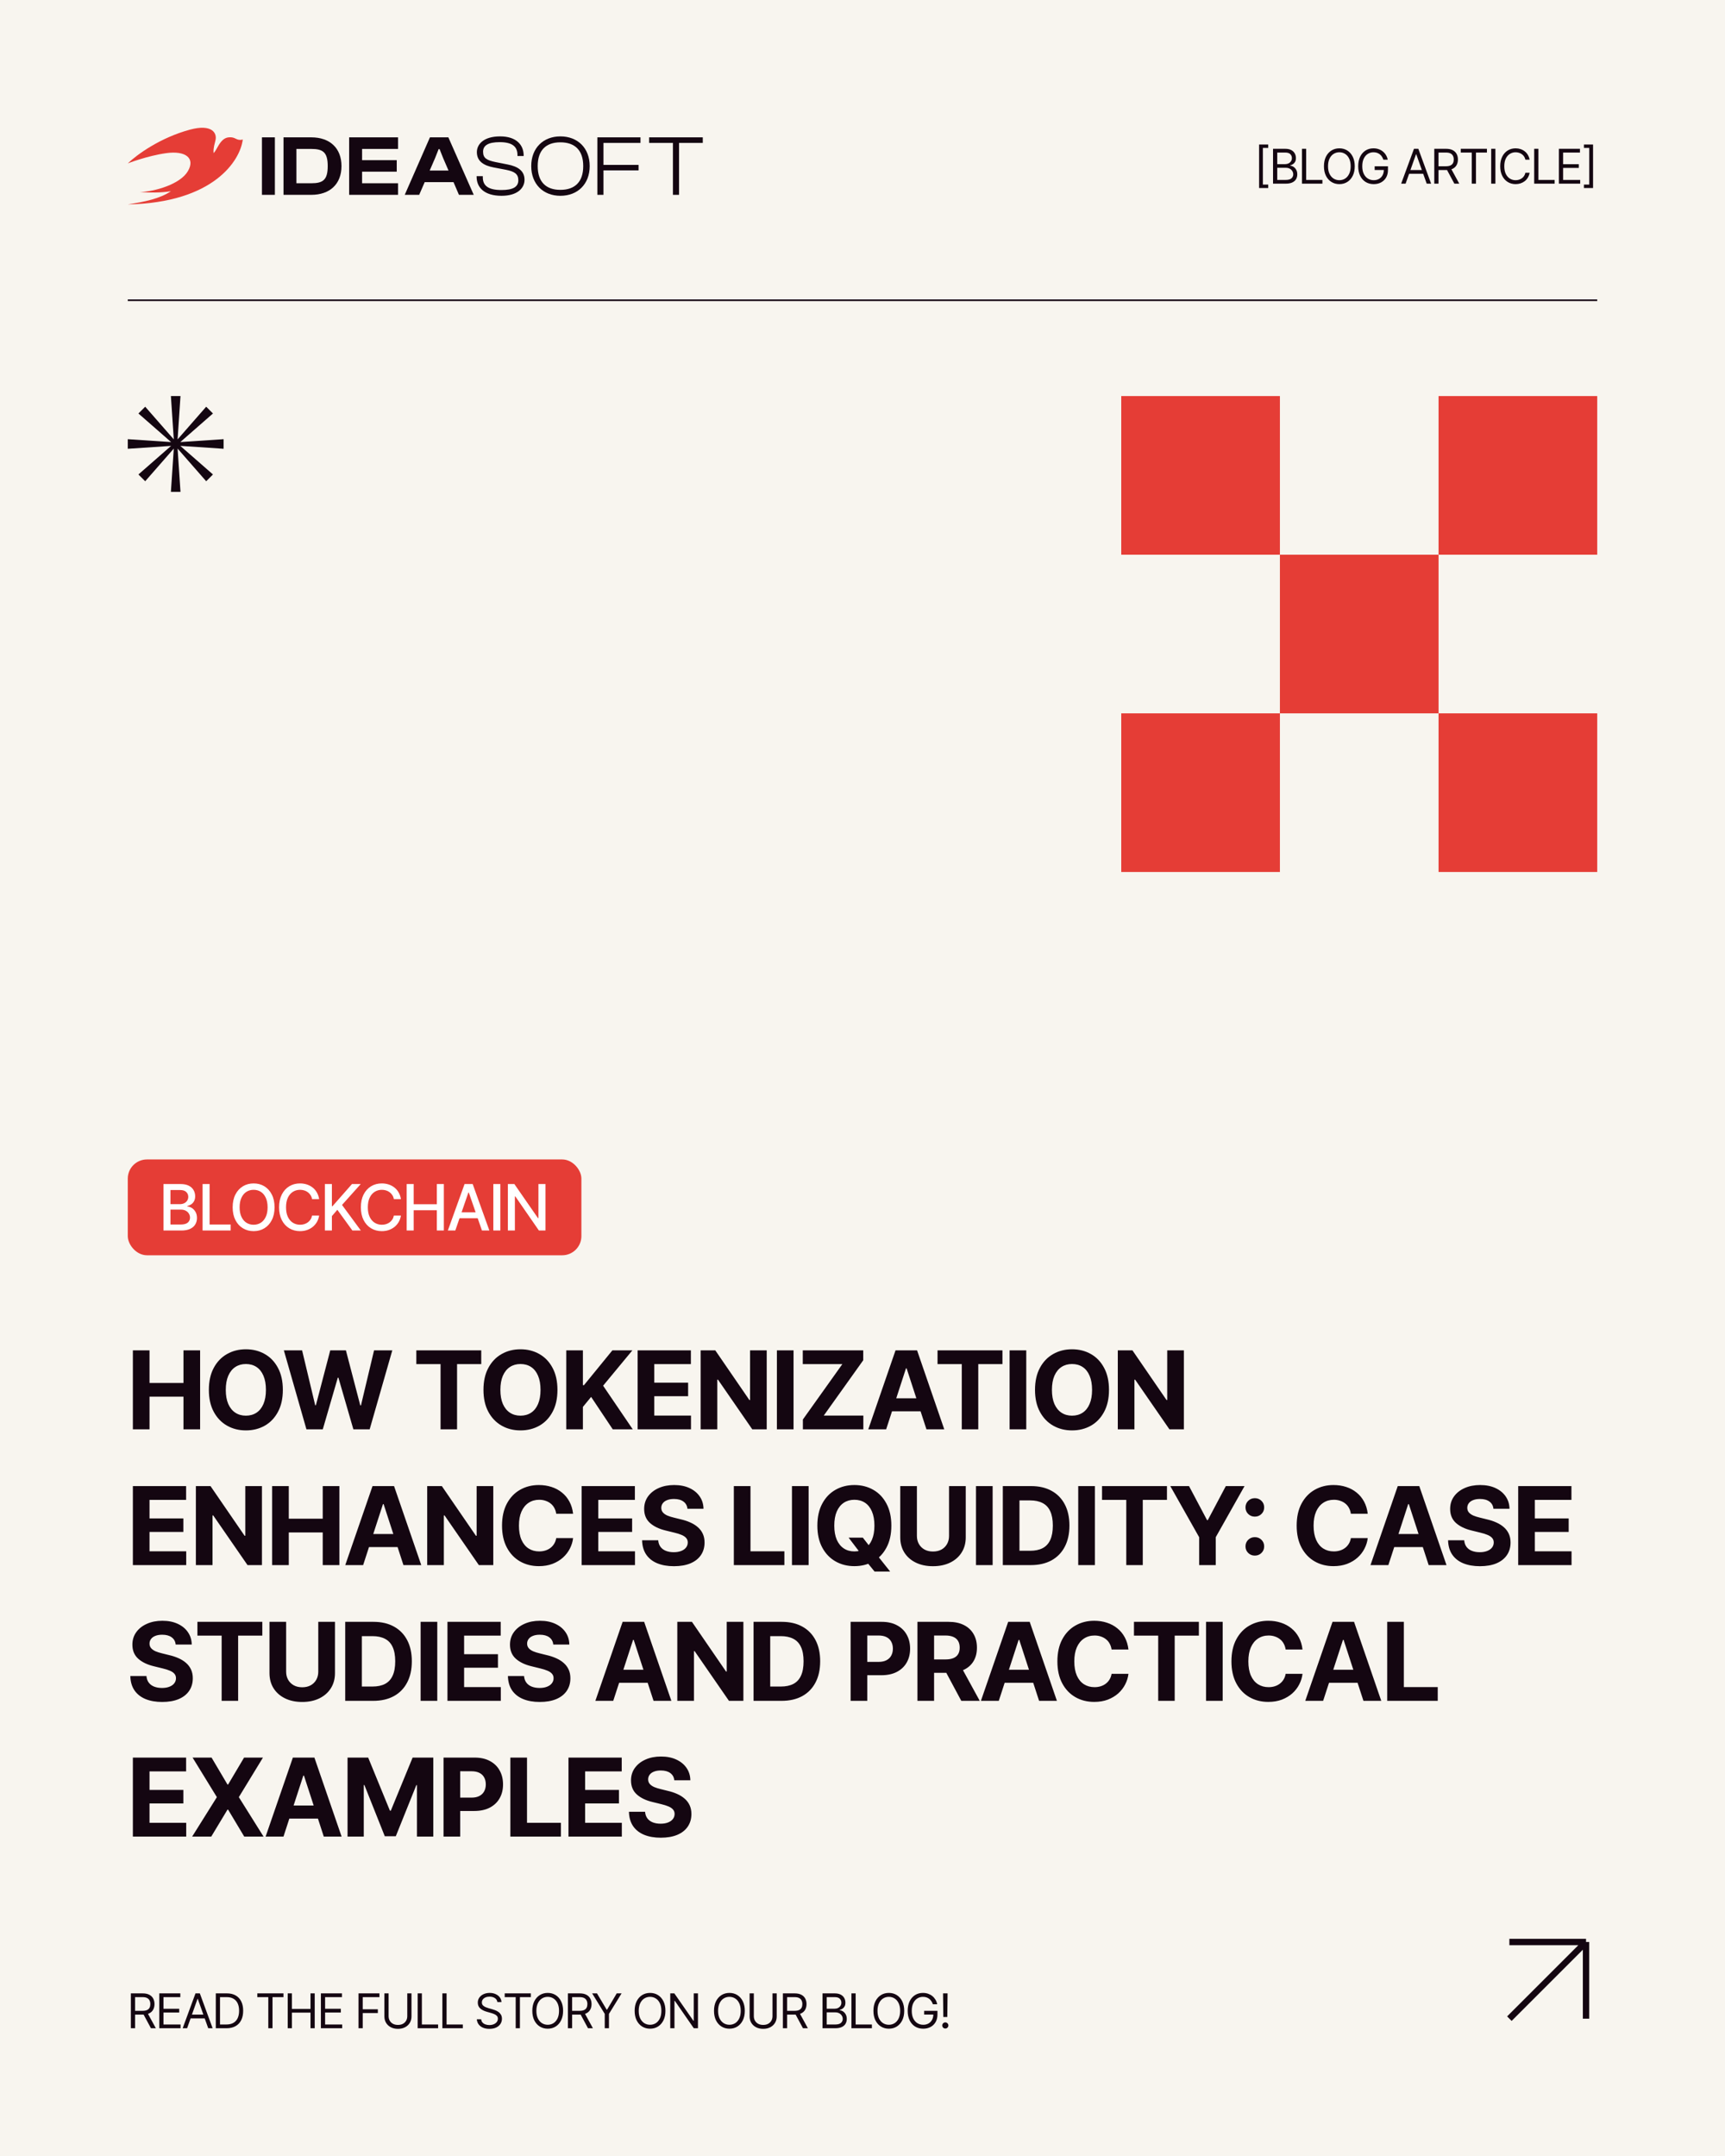 <svg width="1080" height="1350" viewBox="0 0 1080 1350" fill="none" xmlns="http://www.w3.org/2000/svg">
<rect width="1080" height="1350" fill="#F8F5EF"/>
<path d="M1000 188V187.5H80V188V188.5H1000V188Z" fill="#140611"/>
<path d="M136.861 90.989C135.644 92.962 135.2 94.175 133.79 95.883C133.573 94.722 133.529 92.905 134.847 88.091C136.166 83.277 132.655 77.501 119.042 81.151C100.332 86.168 85.689 96.848 80 102.312C80 102.312 92.299 97.516 104.15 95.883C116 94.25 122.45 98.9 117.65 107.15C112.85 115.4 96.95 119.9 87.649 120.282C94.1 120.65 100.1 120.8 107 119.75C100.04 124.4 90.8 126.32 80 128C133.79 126.95 150.425 100.475 152 87.35C151.271 87.511 150.275 87.8 148.775 87.35C147.36 86.926 146.321 85.7 143.15 86C140.323 86.267 138.458 88.401 136.861 90.989Z" fill="#E53D36"/>
<path d="M172.1 122H164V86H172.1V122Z" fill="#140611"/>
<path d="M194.896 122H177.5V86H194.896C206.475 86 213.8 92.716 213.8 104C213.8 115.284 206.475 122 194.896 122ZM194.896 93.254H185.579V114.746H194.896C202.221 114.746 205.183 112.651 205.183 104C205.183 95.349 202.221 93.254 194.896 93.254Z" fill="#140611"/>
<path d="M249.2 122H218.6V86H249.2V93.254H226.695V100.293H248.391V107.493H226.695V114.746H249.2V122Z" fill="#140611"/>
<path d="M262.449 122H253.4L269.182 86H280.71L296.6 122H287.335L283.942 114.048H265.897L262.449 122ZM272.414 98.949L269.021 106.794H280.817L277.424 98.949L275.215 93.361H274.623L272.414 98.949Z" fill="#140611"/>
<path d="M313.993 122.6C303.364 122.6 298.4 117.532 298.4 110.631V110.308H302.285V111.009C302.285 116.184 305.522 118.988 313.993 118.988C321.224 118.988 324.515 116.993 324.515 112.896C324.515 108.852 322.087 107.396 316.799 106.318L309.137 104.863C303.256 103.73 298.562 101.25 298.562 95.266C298.562 90.36 302.77 85.4 313.13 85.4C323.328 85.4 327.86 90.791 327.86 97.369V97.692H323.975V97.045C323.975 91.816 320.738 89.012 312.86 89.012C305.684 89.012 302.447 91.061 302.447 94.996C302.447 99.094 304.821 100.334 310.162 101.466L317.77 102.976C324.245 104.216 328.4 106.965 328.4 112.572C328.4 117.748 324.029 122.6 313.993 122.6Z" fill="#140611"/>
<path d="M350.846 122.6C340.104 122.6 332.6 115.268 332.6 104C332.6 92.732 340.104 85.4 350.846 85.4C361.697 85.4 369.2 92.732 369.2 104C369.2 115.268 361.697 122.6 350.846 122.6ZM350.846 118.88C360.023 118.88 365.151 113.812 365.151 104C365.151 94.188 360.023 89.12 350.846 89.12C341.723 89.12 336.649 94.188 336.649 104C336.649 113.812 341.723 118.88 350.846 118.88Z" fill="#140611"/>
<path d="M377.819 122H374V86H401V89.493H377.819V103.248H399.8V106.687H377.819V122Z" fill="#140611"/>
<path d="M425.145 122H421.309V89.493H406.4V86H440V89.493H425.145V122Z" fill="#140611"/>
<path d="M788.301 117.725V90.478H794.014V92.617H790.674V115.586H794.014V117.725H788.301ZM797.031 115V93.174H804.678C806.191 93.174 807.441 93.438 808.428 93.965C809.414 94.482 810.146 95.181 810.625 96.06C811.113 96.939 811.357 97.91 811.357 98.975C811.357 99.912 811.191 100.688 810.859 101.304C810.527 101.909 810.093 102.393 809.556 102.754C809.019 103.105 808.438 103.369 807.812 103.545V103.75C808.486 103.789 809.16 104.023 809.834 104.453C810.508 104.883 811.069 105.493 811.519 106.284C811.978 107.075 812.207 108.047 812.207 109.199C812.207 110.293 811.958 111.279 811.46 112.158C810.962 113.027 810.176 113.721 809.102 114.238C808.037 114.746 806.641 115 804.912 115H797.031ZM799.668 112.656H804.912C806.641 112.656 807.866 112.319 808.589 111.646C809.321 110.972 809.688 110.156 809.688 109.199C809.688 108.457 809.497 107.773 809.116 107.148C808.745 106.523 808.213 106.021 807.52 105.64C806.826 105.259 806.006 105.068 805.059 105.068H799.668V112.656ZM799.668 102.783H804.59C805.381 102.783 806.099 102.627 806.743 102.314C807.388 101.992 807.896 101.548 808.267 100.981C808.647 100.405 808.838 99.736 808.838 98.975C808.838 98.018 808.506 97.202 807.842 96.528C807.178 95.855 806.123 95.518 804.678 95.518H799.668V102.783ZM815.137 115V93.174H817.773V112.656H827.939V115H815.137ZM838.56 115.293C836.704 115.293 835.049 114.839 833.594 113.931C832.139 113.022 830.991 111.733 830.151 110.063C829.321 108.384 828.906 106.396 828.906 104.102C828.906 101.797 829.321 99.805 830.151 98.125C830.991 96.445 832.139 95.151 833.594 94.243C835.049 93.335 836.704 92.881 838.56 92.881C840.425 92.881 842.08 93.335 843.525 94.243C844.971 95.151 846.108 96.445 846.938 98.125C847.769 99.805 848.184 101.797 848.184 104.102C848.184 106.396 847.769 108.384 846.938 110.063C846.108 111.733 844.971 113.022 843.525 113.931C842.08 114.839 840.425 115.293 838.56 115.293ZM838.56 112.832C839.878 112.832 841.069 112.5 842.134 111.836C843.208 111.162 844.058 110.176 844.683 108.877C845.317 107.578 845.635 105.986 845.635 104.102C845.635 102.207 845.317 100.61 844.683 99.311C844.058 98.003 843.208 97.017 842.134 96.353C841.069 95.679 839.878 95.342 838.56 95.342C837.241 95.342 836.045 95.679 834.971 96.353C833.896 97.017 833.042 98.003 832.407 99.311C831.772 100.61 831.455 102.207 831.455 104.102C831.455 105.986 831.772 107.578 832.407 108.877C833.042 110.176 833.896 111.162 834.971 111.836C836.045 112.5 837.241 112.832 838.56 112.832ZM860.078 115.293C858.145 115.293 856.445 114.839 854.98 113.931C853.525 113.022 852.388 111.733 851.567 110.063C850.757 108.384 850.352 106.396 850.352 104.102C850.352 101.797 850.757 99.805 851.567 98.125C852.388 96.445 853.516 95.151 854.951 94.243C856.387 93.335 858.037 92.881 859.902 92.881C861.055 92.881 862.129 93.052 863.125 93.394C864.121 93.735 865.01 94.224 865.791 94.858C866.572 95.493 867.222 96.245 867.739 97.114C868.267 97.983 868.633 98.945 868.838 100H866.113C865.879 99.277 865.571 98.633 865.19 98.066C864.819 97.49 864.37 97.002 863.843 96.602C863.315 96.191 862.725 95.879 862.07 95.664C861.416 95.449 860.693 95.342 859.902 95.342C858.613 95.342 857.437 95.679 856.372 96.353C855.317 97.017 854.473 98.003 853.838 99.311C853.213 100.61 852.9 102.207 852.9 104.102C852.9 105.986 853.218 107.578 853.853 108.877C854.487 110.176 855.347 111.162 856.431 111.836C857.515 112.5 858.73 112.832 860.078 112.832C861.328 112.832 862.427 112.563 863.374 112.026C864.321 111.489 865.063 110.732 865.601 109.756C866.138 108.77 866.406 107.607 866.406 106.27L867.227 106.445H860.664V104.102H868.984V106.445C868.984 108.242 868.604 109.805 867.842 111.133C867.08 112.451 866.025 113.477 864.678 114.209C863.34 114.932 861.807 115.293 860.078 115.293ZM880.029 115H877.246L885.273 93.174H887.998L895.996 115H893.242L886.709 96.631H886.533L880.029 115ZM881.055 106.475H892.217V108.818H881.055V106.475ZM897.988 115V93.174H905.371C907.08 93.174 908.477 93.467 909.561 94.053C910.654 94.629 911.465 95.425 911.992 96.44C912.52 97.446 912.783 98.594 912.783 99.883C912.783 101.162 912.52 102.3 911.992 103.296C911.475 104.292 910.669 105.073 909.575 105.64C908.491 106.196 907.1 106.475 905.4 106.475H899.453V104.102H905.312C906.484 104.102 907.427 103.931 908.14 103.589C908.853 103.247 909.37 102.764 909.692 102.139C910.015 101.504 910.176 100.752 910.176 99.883C910.176 99.004 910.01 98.237 909.678 97.583C909.355 96.929 908.838 96.421 908.125 96.06C907.412 95.698 906.465 95.518 905.283 95.518H900.625V115H897.988ZM910.557 115L905.283 105.186H908.271L913.633 115H910.557ZM914.57 95.518V93.174H930.947V95.518H924.092V115H921.455V95.518H914.57ZM936.25 93.174V115H933.613V93.174H936.25ZM948.906 115.293C947.051 115.293 945.396 114.839 943.94 113.931C942.485 113.022 941.343 111.733 940.513 110.063C939.683 108.384 939.268 106.396 939.268 104.102C939.268 101.797 939.683 99.805 940.513 98.125C941.343 96.445 942.485 95.151 943.94 94.243C945.396 93.335 947.051 92.881 948.906 92.881C950 92.881 951.03 93.042 951.997 93.364C952.974 93.686 953.853 94.155 954.634 94.77C955.415 95.376 956.064 96.123 956.582 97.012C957.109 97.891 957.471 98.887 957.666 100H955.029C954.873 99.238 954.6 98.569 954.209 97.993C953.828 97.417 953.359 96.934 952.803 96.543C952.256 96.143 951.65 95.845 950.986 95.649C950.322 95.444 949.629 95.342 948.906 95.342C947.588 95.342 946.392 95.679 945.317 96.353C944.243 97.017 943.389 98.003 942.754 99.311C942.129 100.61 941.816 102.207 941.816 104.102C941.816 105.986 942.129 107.578 942.754 108.877C943.389 110.176 944.243 111.162 945.317 111.836C946.392 112.5 947.588 112.832 948.906 112.832C949.629 112.832 950.322 112.734 950.986 112.539C951.65 112.334 952.256 112.036 952.803 111.646C953.359 111.245 953.828 110.757 954.209 110.181C954.6 109.604 954.873 108.936 955.029 108.174H957.666C957.471 109.297 957.109 110.298 956.582 111.177C956.064 112.056 955.415 112.803 954.634 113.418C953.853 114.023 952.974 114.487 951.997 114.81C951.03 115.132 950 115.293 948.906 115.293ZM960.537 115V93.174H963.174V112.656H973.34V115H960.537ZM976.006 115V93.174H989.189V95.518H978.643V102.812H988.486V105.156H978.643V112.656H989.336V115H976.006ZM991.68 117.725V115.586H995.02V92.617H991.68V90.478H997.393V117.725H991.68Z" fill="#140611"/>
<path d="M111.191 275.122L129.092 254.666L133.334 258.908L112.877 276.808L140 275V281L112.877 279.191L133.335 297.092L129.092 301.335L111.191 280.877L113 308H107L108.808 280.878L90.908 301.335L86.665 297.093L107.12 279.191L80 281V275L107.121 276.807L86.665 258.908L90.908 254.665L108.807 275.121L107 248H113L111.191 275.122Z" fill="#140611"/>
<rect x="80" y="726" width="284" height="60" rx="12" fill="#E53D36"/>
<path d="M102.344 770.5V741.398H113.027C115.085 741.398 116.79 741.737 118.145 742.414C119.499 743.091 120.508 744.009 121.172 745.168C121.849 746.314 122.188 747.603 122.188 749.035C122.188 750.246 121.96 751.268 121.504 752.102C121.061 752.935 120.469 753.599 119.727 754.094C118.984 754.589 118.164 754.953 117.266 755.188V755.461C118.242 755.513 119.193 755.826 120.117 756.398C121.042 756.971 121.803 757.785 122.402 758.84C123.014 759.882 123.32 761.158 123.32 762.668C123.32 764.152 122.969 765.487 122.266 766.672C121.576 767.844 120.508 768.775 119.062 769.465C117.617 770.155 115.762 770.5 113.496 770.5H102.344ZM106.738 766.75H113.066C115.176 766.75 116.686 766.34 117.598 765.52C118.509 764.699 118.965 763.677 118.965 762.453C118.965 761.529 118.73 760.689 118.262 759.934C117.806 759.165 117.148 758.553 116.289 758.098C115.43 757.642 114.414 757.414 113.242 757.414H106.738V766.75ZM106.738 753.996H112.637C113.613 753.996 114.499 753.807 115.293 753.43C116.087 753.052 116.712 752.518 117.168 751.828C117.637 751.125 117.871 750.311 117.871 749.387C117.871 748.189 117.448 747.186 116.602 746.379C115.768 745.559 114.486 745.148 112.754 745.148H106.738V753.996ZM126.836 770.5V741.398H131.23V766.73H144.414V770.5H126.836ZM158.789 770.891C156.289 770.891 154.049 770.292 152.07 769.094C150.091 767.896 148.529 766.184 147.383 763.957C146.237 761.717 145.664 759.055 145.664 755.969C145.664 752.857 146.237 750.188 147.383 747.961C148.529 745.721 150.091 744.003 152.07 742.805C154.049 741.607 156.289 741.008 158.789 741.008C161.315 741.008 163.561 741.607 165.527 742.805C167.493 744.003 169.043 745.721 170.176 747.961C171.322 750.188 171.895 752.857 171.895 755.969C171.895 759.068 171.322 761.73 170.176 763.957C169.043 766.184 167.493 767.896 165.527 769.094C163.561 770.292 161.315 770.891 158.789 770.891ZM158.789 766.887C160.469 766.887 161.966 766.47 163.281 765.637C164.596 764.803 165.632 763.573 166.387 761.945C167.155 760.318 167.539 758.326 167.539 755.969C167.539 753.599 167.155 751.6 166.387 749.973C165.632 748.332 164.596 747.095 163.281 746.262C161.966 745.428 160.469 745.012 158.789 745.012C157.122 745.012 155.625 745.428 154.297 746.262C152.982 747.095 151.94 748.332 151.172 749.973C150.404 751.6 150.02 753.599 150.02 755.969C150.02 758.326 150.404 760.318 151.172 761.945C151.94 763.573 152.982 764.803 154.297 765.637C155.625 766.47 157.122 766.887 158.789 766.887ZM187.812 770.891C185.312 770.891 183.073 770.292 181.094 769.094C179.115 767.896 177.559 766.184 176.426 763.957C175.293 761.717 174.727 759.055 174.727 755.969C174.727 752.857 175.293 750.188 176.426 747.961C177.572 745.721 179.128 744.003 181.094 742.805C183.073 741.607 185.312 741.008 187.812 741.008C189.349 741.008 190.788 741.229 192.129 741.672C193.483 742.115 194.694 742.759 195.762 743.605C196.829 744.452 197.708 745.487 198.398 746.711C199.102 747.935 199.57 749.322 199.805 750.871H195.391C195.221 749.921 194.902 749.087 194.434 748.371C193.978 747.642 193.411 747.03 192.734 746.535C192.07 746.027 191.322 745.65 190.488 745.402C189.668 745.142 188.796 745.012 187.871 745.012C186.204 745.012 184.701 745.435 183.359 746.281C182.031 747.115 180.983 748.352 180.215 749.992C179.46 751.62 179.082 753.612 179.082 755.969C179.082 758.339 179.466 760.337 180.234 761.965C181.003 763.579 182.051 764.803 183.379 765.637C184.707 766.47 186.198 766.887 187.852 766.887C188.776 766.887 189.648 766.763 190.469 766.516C191.289 766.268 192.038 765.897 192.715 765.402C193.392 764.908 193.958 764.309 194.414 763.605C194.883 762.889 195.208 762.062 195.391 761.125H199.805C199.583 762.57 199.134 763.892 198.457 765.09C197.78 766.275 196.914 767.303 195.859 768.176C194.805 769.035 193.6 769.706 192.246 770.188C190.892 770.656 189.414 770.891 187.812 770.891ZM203.398 770.5V741.398H207.793V755.305H208.145L220.371 741.398H225.859L214.141 754.484L225.918 770.5H220.625L211.211 757.512L207.793 761.477V770.5H203.398ZM239.023 770.891C236.523 770.891 234.284 770.292 232.305 769.094C230.326 767.896 228.77 766.184 227.637 763.957C226.504 761.717 225.938 759.055 225.938 755.969C225.938 752.857 226.504 750.188 227.637 747.961C228.783 745.721 230.339 744.003 232.305 742.805C234.284 741.607 236.523 741.008 239.023 741.008C240.56 741.008 241.999 741.229 243.34 741.672C244.694 742.115 245.905 742.759 246.973 743.605C248.04 744.452 248.919 745.487 249.609 746.711C250.312 747.935 250.781 749.322 251.016 750.871H246.602C246.432 749.921 246.113 749.087 245.645 748.371C245.189 747.642 244.622 747.03 243.945 746.535C243.281 746.027 242.533 745.65 241.699 745.402C240.879 745.142 240.007 745.012 239.082 745.012C237.415 745.012 235.911 745.435 234.57 746.281C233.242 747.115 232.194 748.352 231.426 749.992C230.671 751.62 230.293 753.612 230.293 755.969C230.293 758.339 230.677 760.337 231.445 761.965C232.214 763.579 233.262 764.803 234.59 765.637C235.918 766.47 237.409 766.887 239.062 766.887C239.987 766.887 240.859 766.763 241.68 766.516C242.5 766.268 243.249 765.897 243.926 765.402C244.603 764.908 245.169 764.309 245.625 763.605C246.094 762.889 246.419 762.062 246.602 761.125H251.016C250.794 762.57 250.345 763.892 249.668 765.09C248.991 766.275 248.125 767.303 247.07 768.176C246.016 769.035 244.811 769.706 243.457 770.188C242.103 770.656 240.625 770.891 239.023 770.891ZM254.609 770.5V741.398H259.004V754.055H273.496V741.398H277.891V770.5H273.496V757.824H259.004V770.5H254.609ZM285.059 770.5H280.391L290.859 741.398H295.938L306.387 770.5H301.738L293.496 746.691H293.262L285.059 770.5ZM285.84 759.113H300.938V762.785H285.84V759.113ZM313.262 741.398V770.5H308.867V741.398H313.262ZM341.504 741.398V770.5H337.402L322.656 749.172H322.363V770.5H317.969V741.398H322.031L336.836 762.766H337.109V741.398H341.504Z" fill="white"/>
<path d="M83.188 895V845.527H93.613V865.947H114.863V845.527H125.289V895H114.863V874.547H93.613V895H83.188ZM153.943 895.664C149.561 895.664 145.62 894.668 142.123 892.676C138.626 890.684 135.859 887.795 133.822 884.01C131.786 880.225 130.768 875.654 130.768 870.297C130.768 864.896 131.786 860.303 133.822 856.518C135.859 852.71 138.626 849.822 142.123 847.852C145.62 845.859 149.561 844.863 153.943 844.863C158.326 844.863 162.266 845.859 165.764 847.852C169.261 849.822 172.017 852.71 174.031 856.518C176.068 860.303 177.086 864.896 177.086 870.297C177.086 875.676 176.068 880.258 174.031 884.043C172.017 887.828 169.261 890.717 165.764 892.709C162.266 894.679 158.326 895.664 153.943 895.664ZM153.943 886.434C156.489 886.434 158.702 885.814 160.584 884.574C162.465 883.335 163.915 881.52 164.934 879.129C165.974 876.716 166.494 873.772 166.494 870.297C166.494 866.799 165.974 863.844 164.934 861.432C163.915 859.019 162.465 857.193 160.584 855.953C158.702 854.714 156.489 854.094 153.943 854.094C151.42 854.094 149.217 854.714 147.336 855.953C145.454 857.193 143.982 859.019 142.92 861.432C141.88 863.844 141.359 866.799 141.359 870.297C141.359 873.772 141.88 876.716 142.92 879.129C143.982 881.52 145.454 883.335 147.336 884.574C149.217 885.814 151.42 886.434 153.943 886.434ZM191.861 895L177.717 845.527H189.139L197.34 879.893H197.771L206.77 845.527H216.564L225.562 879.992H225.994L234.195 845.527H245.617L231.439 895H221.246L211.883 862.66H211.484L202.088 895H191.861ZM260.658 854.16V845.527H301.299V854.16H286.158V895H275.832V854.16H260.658ZM325.869 895.664C321.486 895.664 317.546 894.668 314.049 892.676C310.551 890.684 307.785 887.795 305.748 884.01C303.712 880.225 302.693 875.654 302.693 870.297C302.693 864.896 303.712 860.303 305.748 856.518C307.785 852.71 310.551 849.822 314.049 847.852C317.546 845.859 321.486 844.863 325.869 844.863C330.252 844.863 334.192 845.859 337.689 847.852C341.187 849.822 343.943 852.71 345.957 856.518C347.993 860.303 349.012 864.896 349.012 870.297C349.012 875.676 347.993 880.258 345.957 884.043C343.943 887.828 341.187 890.717 337.689 892.709C334.192 894.679 330.252 895.664 325.869 895.664ZM325.869 886.434C328.415 886.434 330.628 885.814 332.51 884.574C334.391 883.335 335.841 881.52 336.859 879.129C337.9 876.716 338.42 873.772 338.42 870.297C338.42 866.799 337.9 863.844 336.859 861.432C335.841 859.019 334.391 857.193 332.51 855.953C330.628 854.714 328.415 854.094 325.869 854.094C323.346 854.094 321.143 854.714 319.262 855.953C317.38 857.193 315.908 859.019 314.846 861.432C313.805 863.844 313.285 866.799 313.285 870.297C313.285 873.772 313.805 876.716 314.846 879.129C315.908 881.52 317.38 883.335 319.262 884.574C321.143 885.814 323.346 886.434 325.869 886.434ZM354.523 895V845.527H364.949V867.342H365.613L383.41 845.527H395.928L377.6 867.674L396.16 895H383.643L370.096 874.68L364.949 880.955V895H354.523ZM399.215 895V845.527H432.551V854.16H409.641V865.781H430.824V874.248H409.641V886.367H432.617V895H399.215ZM480.031 845.527V895H471L449.518 863.889H449.086V895H438.66V845.527H447.824L469.174 876.639H469.605V845.527H480.031ZM496.832 845.527V895H486.406V845.527H496.832ZM502.676 895V888.824L527.379 854.16H502.609V845.527H540.461V851.736L515.758 886.367H540.527V895H502.676ZM554.805 895H543.615L560.682 845.527H574.162L591.195 895H580.039L567.621 856.816H567.223L554.805 895ZM554.141 875.543H580.604V883.711H554.141V875.543ZM586.979 854.16V845.527H627.619V854.16H612.479V895H602.152V854.16H586.979ZM642.527 845.527V895H632.102V845.527H642.527ZM671.182 895.664C666.799 895.664 662.859 894.668 659.361 892.676C655.864 890.684 653.097 887.795 651.061 884.01C649.024 880.225 648.006 875.654 648.006 870.297C648.006 864.896 649.024 860.303 651.061 856.518C653.097 852.71 655.864 849.822 659.361 847.852C662.859 845.859 666.799 844.863 671.182 844.863C675.564 844.863 679.505 845.859 683.002 847.852C686.499 849.822 689.255 852.71 691.27 856.518C693.306 860.303 694.324 864.896 694.324 870.297C694.324 875.676 693.306 880.258 691.27 884.043C689.255 887.828 686.499 890.717 683.002 892.709C679.505 894.679 675.564 895.664 671.182 895.664ZM671.182 886.434C673.727 886.434 675.941 885.814 677.822 884.574C679.704 883.335 681.154 881.52 682.172 879.129C683.212 876.716 683.732 873.772 683.732 870.297C683.732 866.799 683.212 863.844 682.172 861.432C681.154 859.019 679.704 857.193 677.822 855.953C675.941 854.714 673.727 854.094 671.182 854.094C668.658 854.094 666.456 854.714 664.574 855.953C662.693 857.193 661.221 859.019 660.158 861.432C659.118 863.844 658.598 866.799 658.598 870.297C658.598 873.772 659.118 876.716 660.158 879.129C661.221 881.52 662.693 883.335 664.574 884.574C666.456 885.814 668.658 886.434 671.182 886.434ZM741.207 845.527V895H732.176L710.693 863.889H710.262V895H699.836V845.527H709L730.35 876.639H730.781V845.527H741.207ZM83.188 980V930.527H116.523V939.16H93.613V950.781H114.797V959.248H93.613V971.367H116.59V980H83.188ZM164.004 930.527V980H154.973L133.49 948.889H133.059V980H122.633V930.527H131.797L153.146 961.639H153.578V930.527H164.004ZM170.379 980V930.527H180.805V950.947H202.055V930.527H212.48V980H202.055V959.547H180.805V980H170.379ZM227.355 980H216.166L233.232 930.527H246.713L263.746 980H252.59L240.172 941.816H239.773L227.355 980ZM226.691 960.543H253.154V968.711H226.691V960.543ZM308.836 930.527V980H299.805L278.322 948.889H277.891V980H267.465V930.527H276.629L297.979 961.639H298.41V930.527H308.836ZM337.357 980.664C332.975 980.664 329.046 979.668 325.57 977.676C322.095 975.684 319.35 972.795 317.336 969.01C315.322 965.225 314.314 960.654 314.314 955.297C314.314 949.896 315.322 945.303 317.336 941.518C319.372 937.71 322.128 934.822 325.604 932.852C329.101 930.859 333.019 929.863 337.357 929.863C340.235 929.863 342.902 930.273 345.359 931.092C347.816 931.889 349.986 933.062 351.867 934.611C353.771 936.139 355.32 938.02 356.516 940.256C357.711 942.469 358.475 945.004 358.807 947.859H348.248C348.049 946.509 347.65 945.292 347.053 944.207C346.477 943.122 345.714 942.204 344.762 941.451C343.832 940.699 342.758 940.123 341.541 939.725C340.346 939.304 339.029 939.094 337.59 939.094C335.066 939.094 332.842 939.736 330.916 941.02C329.012 942.281 327.529 944.118 326.467 946.531C325.426 948.922 324.906 951.844 324.906 955.297C324.906 958.816 325.438 961.783 326.5 964.195C327.562 966.586 329.046 968.39 330.949 969.607C332.853 970.825 335.055 971.434 337.557 971.434C338.951 971.434 340.246 971.245 341.441 970.869C342.637 970.493 343.699 969.951 344.629 969.242C345.559 968.534 346.333 967.671 346.953 966.652C347.595 965.612 348.027 964.428 348.248 963.1H358.807C358.541 965.38 357.866 967.571 356.781 969.674C355.719 971.777 354.269 973.658 352.432 975.318C350.594 976.956 348.414 978.262 345.891 979.236C343.367 980.188 340.523 980.664 337.357 980.664ZM364.152 980V930.527H397.488V939.16H374.578V950.781H395.762V959.248H374.578V971.367H397.555V980H364.152ZM421.926 980.697C417.941 980.697 414.466 980.089 411.5 978.871C408.556 977.654 406.254 975.839 404.594 973.426C402.956 971.013 402.092 968.025 402.004 964.461H412.098C412.23 966.099 412.717 967.482 413.559 968.611C414.4 969.718 415.529 970.548 416.945 971.102C418.362 971.655 419.989 971.932 421.826 971.932C423.597 971.932 425.135 971.677 426.441 971.168C427.77 970.659 428.788 969.951 429.496 969.043C430.227 968.113 430.592 967.04 430.592 965.822C430.592 964.715 430.26 963.786 429.596 963.033C428.954 962.281 428.002 961.639 426.74 961.107C425.501 960.576 423.984 960.1 422.191 959.68L416.779 958.352C412.618 957.355 409.331 955.773 406.918 953.604C404.505 951.412 403.299 948.49 403.299 944.838C403.299 941.85 404.107 939.238 405.723 937.002C407.361 934.744 409.585 932.995 412.396 931.756C415.23 930.494 418.451 929.863 422.059 929.863C425.733 929.863 428.932 930.494 431.654 931.756C434.399 933.018 436.535 934.766 438.062 937.002C439.612 939.238 440.409 941.816 440.453 944.738H430.393C430.215 942.812 429.385 941.307 427.902 940.223C426.441 939.138 424.46 938.596 421.959 938.596C420.277 938.596 418.838 938.839 417.643 939.326C416.469 939.791 415.573 940.444 414.953 941.285C414.333 942.126 414.023 943.089 414.023 944.174C414.023 945.325 414.378 946.299 415.086 947.096C415.794 947.87 416.735 948.512 417.908 949.021C419.104 949.508 420.41 949.918 421.826 950.25L426.242 951.346C428.389 951.833 430.37 952.486 432.186 953.305C434.001 954.102 435.572 955.087 436.9 956.26C438.251 957.433 439.291 958.816 440.021 960.41C440.752 961.982 441.117 963.797 441.117 965.855C441.117 968.888 440.354 971.522 438.826 973.758C437.321 975.971 435.141 977.687 432.285 978.904C429.43 980.1 425.977 980.697 421.926 980.697ZM459.445 980V930.527H469.871V971.367H491.088V980H459.445ZM506.262 930.527V980H495.836V930.527H506.262ZM531.297 962.801H540.195L544.678 968.545L549.061 973.658L557.328 984.051H547.566L541.855 977.045L538.967 972.895L531.297 962.801ZM534.916 980.664C530.533 980.664 526.593 979.668 523.096 977.676C519.598 975.684 516.831 972.795 514.795 969.01C512.758 965.225 511.74 960.654 511.74 955.297C511.74 949.896 512.758 945.303 514.795 941.518C516.831 937.71 519.598 934.822 523.096 932.852C526.593 930.859 530.533 929.863 534.916 929.863C539.299 929.863 543.239 930.859 546.736 932.852C550.234 934.822 552.99 937.71 555.004 941.518C557.04 945.303 558.059 949.896 558.059 955.297C558.059 960.676 557.04 965.258 555.004 969.043C552.99 972.828 550.234 975.717 546.736 977.709C543.239 979.679 539.299 980.664 534.916 980.664ZM534.916 971.434C537.462 971.434 539.675 970.814 541.557 969.574C543.438 968.335 544.888 966.52 545.906 964.129C546.947 961.716 547.467 958.772 547.467 955.297C547.467 951.799 546.947 948.844 545.906 946.432C544.888 944.019 543.438 942.193 541.557 940.953C539.675 939.714 537.462 939.094 534.916 939.094C532.393 939.094 530.19 939.714 528.309 940.953C526.427 942.193 524.955 944.019 523.893 946.432C522.852 948.844 522.332 951.799 522.332 955.297C522.332 958.772 522.852 961.716 523.893 964.129C524.955 966.52 526.427 968.335 528.309 969.574C530.19 970.814 532.393 971.434 534.916 971.434ZM594.184 930.527H604.643V962.635C604.643 966.243 603.779 969.408 602.053 972.131C600.348 974.831 597.958 976.934 594.881 978.439C591.804 979.945 588.218 980.697 584.123 980.697C580.028 980.697 576.442 979.945 573.365 978.439C570.288 976.934 567.898 974.831 566.193 972.131C564.489 969.408 563.637 966.243 563.637 962.635V930.527H574.062V961.771C574.062 963.653 574.483 965.335 575.324 966.818C576.165 968.279 577.339 969.43 578.844 970.271C580.349 971.09 582.109 971.5 584.123 971.5C586.16 971.5 587.93 971.09 589.436 970.271C590.941 969.43 592.103 968.279 592.922 966.818C593.763 965.335 594.184 963.653 594.184 961.771V930.527ZM621.477 930.527V980H611.051V930.527H621.477ZM645.383 980H632.5V971.035H644.918C648.039 971.035 650.651 970.493 652.754 969.408C654.879 968.301 656.473 966.586 657.535 964.262C658.62 961.915 659.162 958.905 659.162 955.23C659.162 951.578 658.62 948.59 657.535 946.266C656.473 943.941 654.879 942.237 652.754 941.152C650.651 940.046 648.05 939.492 644.951 939.492H632.301V930.527H645.549C650.529 930.527 654.812 931.523 658.398 933.516C661.984 935.486 664.74 938.319 666.666 942.016C668.592 945.69 669.555 950.095 669.555 955.23C669.555 960.388 668.581 964.815 666.633 968.512C664.707 972.208 661.94 975.053 658.332 977.045C654.724 979.015 650.408 980 645.383 980ZM638.277 930.527V980H627.852V930.527H638.277ZM685.492 930.527V980H675.066V930.527H685.492ZM689.975 939.16V930.527H730.615V939.16H715.475V980H705.148V939.16H689.975ZM732.707 930.527H744.428L755.717 951.844H756.182L767.471 930.527H779.191L761.162 962.535V980H750.77V962.535L732.707 930.527ZM785.633 974.057C783.995 974.057 782.611 973.503 781.482 972.396C780.354 971.29 779.789 969.917 779.789 968.279C779.789 966.641 780.354 965.269 781.482 964.162C782.611 963.055 783.995 962.502 785.633 962.502C787.271 962.502 788.654 963.055 789.783 964.162C790.912 965.269 791.477 966.641 791.477 968.279C791.477 969.917 790.912 971.29 789.783 972.396C788.654 973.503 787.271 974.057 785.633 974.057ZM785.633 949.652C783.995 949.652 782.611 949.099 781.482 947.992C780.354 946.885 779.789 945.513 779.789 943.875C779.789 942.237 780.354 940.865 781.482 939.758C782.611 938.651 783.995 938.098 785.633 938.098C787.271 938.098 788.654 938.651 789.783 939.758C790.912 940.865 791.477 942.237 791.477 943.875C791.477 945.513 790.912 946.885 789.783 947.992C788.654 949.099 787.271 949.652 785.633 949.652ZM834.873 980.664C830.49 980.664 826.561 979.668 823.086 977.676C819.611 975.684 816.866 972.795 814.852 969.01C812.837 965.225 811.83 960.654 811.83 955.297C811.83 949.896 812.837 945.303 814.852 941.518C816.888 937.71 819.644 934.822 823.119 932.852C826.617 930.859 830.535 929.863 834.873 929.863C837.751 929.863 840.418 930.273 842.875 931.092C845.332 931.889 847.501 933.062 849.383 934.611C851.286 936.139 852.836 938.02 854.031 940.256C855.227 942.469 855.99 945.004 856.322 947.859H845.764C845.564 946.509 845.166 945.292 844.568 944.207C843.993 943.122 843.229 942.204 842.277 941.451C841.348 940.699 840.274 940.123 839.057 939.725C837.861 939.304 836.544 939.094 835.105 939.094C832.582 939.094 830.357 939.736 828.432 941.02C826.528 942.281 825.045 944.118 823.982 946.531C822.942 948.922 822.422 951.844 822.422 955.297C822.422 958.816 822.953 961.783 824.016 964.195C825.078 966.586 826.561 968.39 828.465 969.607C830.368 970.825 832.571 971.434 835.072 971.434C836.467 971.434 837.762 971.245 838.957 970.869C840.152 970.493 841.215 969.951 842.145 969.242C843.074 968.534 843.849 967.671 844.469 966.652C845.111 965.612 845.542 964.428 845.764 963.1H856.322C856.057 965.38 855.382 967.571 854.297 969.674C853.234 971.777 851.785 973.658 849.947 975.318C848.11 976.956 845.93 978.262 843.406 979.236C840.883 980.188 838.038 980.664 834.873 980.664ZM869.238 980H858.049L875.115 930.527H888.596L905.629 980H894.473L882.055 941.816H881.656L869.238 980ZM868.574 960.543H895.037V968.711H868.574V960.543ZM926.547 980.697C922.562 980.697 919.087 980.089 916.121 978.871C913.177 977.654 910.875 975.839 909.215 973.426C907.577 971.013 906.714 968.025 906.625 964.461H916.719C916.852 966.099 917.339 967.482 918.18 968.611C919.021 969.718 920.15 970.548 921.566 971.102C922.983 971.655 924.61 971.932 926.447 971.932C928.218 971.932 929.757 971.677 931.062 971.168C932.391 970.659 933.409 969.951 934.117 969.043C934.848 968.113 935.213 967.04 935.213 965.822C935.213 964.715 934.881 963.786 934.217 963.033C933.575 962.281 932.623 961.639 931.361 961.107C930.122 960.576 928.605 960.1 926.812 959.68L921.4 958.352C917.239 957.355 913.952 955.773 911.539 953.604C909.126 951.412 907.92 948.49 907.92 944.838C907.92 941.85 908.728 939.238 910.344 937.002C911.982 934.744 914.206 932.995 917.018 931.756C919.851 930.494 923.072 929.863 926.68 929.863C930.354 929.863 933.553 930.494 936.275 931.756C939.02 933.018 941.156 934.766 942.684 937.002C944.233 939.238 945.03 941.816 945.074 944.738H935.014C934.837 942.812 934.007 941.307 932.523 940.223C931.062 939.138 929.081 938.596 926.58 938.596C924.898 938.596 923.459 938.839 922.264 939.326C921.09 939.791 920.194 940.444 919.574 941.285C918.954 942.126 918.645 943.089 918.645 944.174C918.645 945.325 918.999 946.299 919.707 947.096C920.415 947.87 921.356 948.512 922.529 949.021C923.725 949.508 925.031 949.918 926.447 950.25L930.863 951.346C933.01 951.833 934.992 952.486 936.807 953.305C938.622 954.102 940.193 955.087 941.521 956.26C942.872 957.433 943.912 958.816 944.643 960.41C945.373 961.982 945.738 963.797 945.738 965.855C945.738 968.888 944.975 971.522 943.447 973.758C941.942 975.971 939.762 977.687 936.906 978.904C934.051 980.1 930.598 980.697 926.547 980.697ZM950.52 980V930.527H983.855V939.16H960.945V950.781H982.129V959.248H960.945V971.367H983.922V980H950.52ZM101.516 1065.7C97.531 1065.7 94.056 1065.09 91.09 1063.87C88.146 1062.65 85.844 1060.84 84.184 1058.43C82.546 1056.01 81.682 1053.02 81.594 1049.46H91.688C91.82 1051.1 92.307 1052.48 93.148 1053.61C93.99 1054.72 95.118 1055.55 96.535 1056.1C97.952 1056.65 99.579 1056.93 101.416 1056.93C103.187 1056.93 104.725 1056.68 106.031 1056.17C107.359 1055.66 108.378 1054.95 109.086 1054.04C109.816 1053.11 110.182 1052.04 110.182 1050.82C110.182 1049.72 109.85 1048.79 109.186 1048.03C108.544 1047.28 107.592 1046.64 106.33 1046.11C105.09 1045.58 103.574 1045.1 101.781 1044.68L96.369 1043.35C92.208 1042.36 88.921 1040.77 86.508 1038.6C84.095 1036.41 82.889 1033.49 82.889 1029.84C82.889 1026.85 83.697 1024.24 85.312 1022C86.951 1019.74 89.175 1018 91.986 1016.76C94.82 1015.49 98.04 1014.86 101.648 1014.86C105.323 1014.86 108.521 1015.49 111.244 1016.76C113.989 1018.02 116.125 1019.77 117.652 1022C119.202 1024.24 119.999 1026.82 120.043 1029.74H109.982C109.805 1027.81 108.975 1026.31 107.492 1025.22C106.031 1024.14 104.05 1023.6 101.549 1023.6C99.867 1023.6 98.428 1023.84 97.232 1024.33C96.059 1024.79 95.163 1025.44 94.543 1026.29C93.923 1027.13 93.613 1028.09 93.613 1029.17C93.613 1030.32 93.967 1031.3 94.676 1032.1C95.384 1032.87 96.325 1033.51 97.498 1034.02C98.693 1034.51 99.999 1034.92 101.416 1035.25L105.832 1036.35C107.979 1036.83 109.96 1037.49 111.775 1038.3C113.59 1039.1 115.162 1040.09 116.49 1041.26C117.84 1042.43 118.881 1043.82 119.611 1045.41C120.342 1046.98 120.707 1048.8 120.707 1050.86C120.707 1053.89 119.943 1056.52 118.416 1058.76C116.911 1060.97 114.73 1062.69 111.875 1063.9C109.02 1065.1 105.566 1065.7 101.516 1065.7ZM123.596 1024.16V1015.53H164.236V1024.16H149.096V1065H138.77V1024.16H123.596ZM199.266 1015.53H209.725V1047.63C209.725 1051.24 208.861 1054.41 207.135 1057.13C205.43 1059.83 203.04 1061.93 199.963 1063.44C196.886 1064.94 193.3 1065.7 189.205 1065.7C185.11 1065.7 181.524 1064.94 178.447 1063.44C175.37 1061.93 172.98 1059.83 171.275 1057.13C169.571 1054.41 168.719 1051.24 168.719 1047.63V1015.53H179.145V1046.77C179.145 1048.65 179.565 1050.34 180.406 1051.82C181.247 1053.28 182.421 1054.43 183.926 1055.27C185.431 1056.09 187.191 1056.5 189.205 1056.5C191.242 1056.5 193.012 1056.09 194.518 1055.27C196.023 1054.43 197.185 1053.28 198.004 1051.82C198.845 1050.34 199.266 1048.65 199.266 1046.77V1015.53ZM233.664 1065H220.781V1056.04H233.199C236.32 1056.04 238.932 1055.49 241.035 1054.41C243.16 1053.3 244.754 1051.59 245.816 1049.26C246.901 1046.92 247.443 1043.9 247.443 1040.23C247.443 1036.58 246.901 1033.59 245.816 1031.27C244.754 1028.94 243.16 1027.24 241.035 1026.15C238.932 1025.05 236.331 1024.49 233.232 1024.49H220.582V1015.53H233.83C238.811 1015.53 243.094 1016.52 246.68 1018.52C250.266 1020.49 253.021 1023.32 254.947 1027.02C256.873 1030.69 257.836 1035.1 257.836 1040.23C257.836 1045.39 256.862 1049.82 254.914 1053.51C252.988 1057.21 250.221 1060.05 246.613 1062.04C243.005 1064.01 238.689 1065 233.664 1065ZM226.559 1015.53V1065H216.133V1015.53H226.559ZM273.773 1015.53V1065H263.348V1015.53H273.773ZM280.148 1065V1015.53H313.484V1024.16H290.574V1035.78H311.758V1044.25H290.574V1056.37H313.551V1065H280.148ZM337.922 1065.7C333.938 1065.7 330.462 1065.09 327.496 1063.87C324.552 1062.65 322.25 1060.84 320.59 1058.43C318.952 1056.01 318.089 1053.02 318 1049.46H328.094C328.227 1051.1 328.714 1052.48 329.555 1053.61C330.396 1054.72 331.525 1055.55 332.941 1056.1C334.358 1056.65 335.985 1056.93 337.822 1056.93C339.593 1056.93 341.132 1056.68 342.438 1056.17C343.766 1055.66 344.784 1054.95 345.492 1054.04C346.223 1053.11 346.588 1052.04 346.588 1050.82C346.588 1049.72 346.256 1048.79 345.592 1048.03C344.95 1047.28 343.998 1046.64 342.736 1046.11C341.497 1045.58 339.98 1045.1 338.188 1044.68L332.775 1043.35C328.614 1042.36 325.327 1040.77 322.914 1038.6C320.501 1036.41 319.295 1033.49 319.295 1029.84C319.295 1026.85 320.103 1024.24 321.719 1022C323.357 1019.74 325.581 1018 328.393 1016.76C331.226 1015.49 334.447 1014.86 338.055 1014.86C341.729 1014.86 344.928 1015.49 347.65 1016.76C350.395 1018.02 352.531 1019.77 354.059 1022C355.608 1024.24 356.405 1026.82 356.449 1029.74H346.389C346.212 1027.81 345.382 1026.31 343.898 1025.22C342.438 1024.14 340.456 1023.6 337.955 1023.6C336.273 1023.6 334.834 1023.84 333.639 1024.33C332.465 1024.79 331.569 1025.44 330.949 1026.29C330.329 1027.13 330.02 1028.09 330.02 1029.17C330.02 1030.32 330.374 1031.3 331.082 1032.1C331.79 1032.87 332.731 1033.51 333.904 1034.02C335.1 1034.51 336.406 1034.92 337.822 1035.25L342.238 1036.35C344.385 1036.83 346.367 1037.49 348.182 1038.3C349.997 1039.1 351.568 1040.09 352.896 1041.26C354.247 1042.43 355.287 1043.82 356.018 1045.41C356.748 1046.98 357.113 1048.8 357.113 1050.86C357.113 1053.89 356.35 1056.52 354.822 1058.76C353.317 1060.97 351.137 1062.69 348.281 1063.9C345.426 1065.1 341.973 1065.7 337.922 1065.7ZM383.941 1065H372.752L389.818 1015.53H403.299L420.332 1065H409.176L396.758 1026.82H396.359L383.941 1065ZM383.277 1045.54H409.74V1053.71H383.277V1045.54ZM465.422 1015.53V1065H456.391L434.908 1033.89H434.477V1065H424.051V1015.53H433.215L454.564 1046.64H454.996V1015.53H465.422ZM489.328 1065H476.445V1056.04H488.863C491.984 1056.04 494.596 1055.49 496.699 1054.41C498.824 1053.3 500.418 1051.59 501.48 1049.26C502.565 1046.92 503.107 1043.9 503.107 1040.23C503.107 1036.58 502.565 1033.59 501.48 1031.27C500.418 1028.94 498.824 1027.24 496.699 1026.15C494.596 1025.05 491.995 1024.49 488.896 1024.49H476.246V1015.53H489.494C494.475 1015.53 498.758 1016.52 502.344 1018.52C505.93 1020.49 508.686 1023.32 510.611 1027.02C512.537 1030.69 513.5 1035.1 513.5 1040.23C513.5 1045.39 512.526 1049.82 510.578 1053.51C508.652 1057.21 505.885 1060.05 502.277 1062.04C498.669 1064.01 494.353 1065 489.328 1065ZM482.223 1015.53V1065H471.797V1015.53H482.223ZM532.559 1065V1015.53H552.049C555.79 1015.53 558.977 1016.25 561.611 1017.69C564.268 1019.1 566.293 1021.07 567.688 1023.6C569.104 1026.12 569.812 1029.03 569.812 1032.33C569.812 1035.6 569.104 1038.49 567.688 1040.99C566.271 1043.5 564.212 1045.45 561.512 1046.87C558.833 1048.27 555.59 1048.96 551.783 1048.96H539.365V1040.6H550.09C552.104 1040.6 553.764 1040.24 555.07 1039.53C556.398 1038.82 557.383 1037.85 558.025 1036.61C558.689 1035.37 559.021 1033.94 559.021 1032.33C559.021 1030.67 558.689 1029.23 558.025 1028.01C557.383 1026.77 556.398 1025.81 555.07 1025.12C553.742 1024.44 552.071 1024.09 550.057 1024.09H542.984V1065H532.559ZM574.395 1065V1015.53H593.885C597.626 1015.53 600.813 1016.19 603.447 1017.52C606.104 1018.85 608.129 1020.73 609.523 1023.16C610.94 1025.58 611.648 1028.42 611.648 1031.7C611.648 1034.97 610.94 1037.8 609.523 1040.16C608.107 1042.53 606.048 1044.35 603.348 1045.61C600.669 1046.85 597.426 1047.47 593.619 1047.47H580.57V1039.07H591.926C593.94 1039.07 595.6 1038.79 596.906 1038.24C598.234 1037.68 599.219 1036.87 599.861 1035.78C600.525 1034.7 600.857 1033.34 600.857 1031.7C600.857 1030.04 600.525 1028.65 599.861 1027.55C599.219 1026.42 598.234 1025.57 596.906 1024.99C595.578 1024.39 593.907 1024.09 591.893 1024.09H584.82V1065H574.395ZM601.854 1065L589.801 1042.49H601.09L613.408 1065H601.854ZM625.328 1065H614.139L631.205 1015.53H644.686L661.719 1065H650.562L638.145 1026.82H637.746L625.328 1065ZM624.664 1045.54H651.127V1053.71H624.664V1045.54ZM685.061 1065.66C680.678 1065.66 676.749 1064.67 673.273 1062.68C669.798 1060.68 667.053 1057.79 665.039 1054.01C663.025 1050.22 662.018 1045.65 662.018 1040.3C662.018 1034.9 663.025 1030.3 665.039 1026.52C667.076 1022.71 669.831 1019.82 673.307 1017.85C676.804 1015.86 680.722 1014.86 685.061 1014.86C687.938 1014.86 690.605 1015.27 693.062 1016.09C695.52 1016.89 697.689 1018.06 699.57 1019.61C701.474 1021.14 703.023 1023.02 704.219 1025.26C705.414 1027.47 706.178 1030 706.51 1032.86H695.951C695.752 1031.51 695.354 1030.29 694.756 1029.21C694.18 1028.12 693.417 1027.2 692.465 1026.45C691.535 1025.7 690.462 1025.12 689.244 1024.72C688.049 1024.3 686.732 1024.09 685.293 1024.09C682.77 1024.09 680.545 1024.74 678.619 1026.02C676.715 1027.28 675.232 1029.12 674.17 1031.53C673.13 1033.92 672.609 1036.84 672.609 1040.3C672.609 1043.82 673.141 1046.78 674.203 1049.2C675.266 1051.59 676.749 1053.39 678.652 1054.61C680.556 1055.82 682.758 1056.43 685.26 1056.43C686.654 1056.43 687.949 1056.25 689.145 1055.87C690.34 1055.49 691.402 1054.95 692.332 1054.24C693.262 1053.53 694.036 1052.67 694.656 1051.65C695.298 1050.61 695.73 1049.43 695.951 1048.1H706.51C706.244 1050.38 705.569 1052.57 704.484 1054.67C703.422 1056.78 701.972 1058.66 700.135 1060.32C698.298 1061.96 696.117 1063.26 693.594 1064.24C691.07 1065.19 688.226 1065.66 685.061 1065.66ZM709.963 1024.16V1015.53H750.604V1024.16H735.463V1065H725.137V1024.16H709.963ZM765.512 1015.53V1065H755.086V1015.53H765.512ZM794.033 1065.66C789.65 1065.66 785.721 1064.67 782.246 1062.68C778.771 1060.68 776.026 1057.79 774.012 1054.01C771.997 1050.22 770.99 1045.65 770.99 1040.3C770.99 1034.9 771.997 1030.3 774.012 1026.52C776.048 1022.71 778.804 1019.82 782.279 1017.85C785.777 1015.86 789.695 1014.86 794.033 1014.86C796.911 1014.86 799.578 1015.27 802.035 1016.09C804.492 1016.89 806.661 1018.06 808.543 1019.61C810.447 1021.14 811.996 1023.02 813.191 1025.26C814.387 1027.47 815.15 1030 815.482 1032.86H804.924C804.725 1031.51 804.326 1030.29 803.729 1029.21C803.153 1028.12 802.389 1027.2 801.438 1026.45C800.508 1025.7 799.434 1025.12 798.217 1024.72C797.021 1024.3 795.704 1024.09 794.266 1024.09C791.742 1024.09 789.518 1024.74 787.592 1026.02C785.688 1027.28 784.205 1029.12 783.143 1031.53C782.102 1033.92 781.582 1036.84 781.582 1040.3C781.582 1043.82 782.113 1046.78 783.176 1049.2C784.238 1051.59 785.721 1053.39 787.625 1054.61C789.529 1055.82 791.731 1056.43 794.232 1056.43C795.627 1056.43 796.922 1056.25 798.117 1055.87C799.312 1055.49 800.375 1054.95 801.305 1054.24C802.234 1053.53 803.009 1052.67 803.629 1051.65C804.271 1050.61 804.702 1049.43 804.924 1048.1H815.482C815.217 1050.38 814.542 1052.57 813.457 1054.67C812.395 1056.78 810.945 1058.66 809.107 1060.32C807.27 1061.96 805.09 1063.26 802.566 1064.24C800.043 1065.19 797.199 1065.66 794.033 1065.66ZM828.398 1065H817.209L834.275 1015.53H847.756L864.789 1065H853.633L841.215 1026.82H840.816L828.398 1065ZM827.734 1045.54H854.197V1053.71H827.734V1045.54ZM868.508 1065V1015.53H878.934V1056.37H900.15V1065H868.508ZM83.188 1150V1100.53H116.523V1109.16H93.613V1120.78H114.797V1129.25H93.613V1141.37H116.59V1150H83.188ZM132.461 1100.53L142.422 1117.39H142.82L152.814 1100.53H164.635L149.527 1125.3L165 1150H152.914L142.82 1133.13H142.422L132.262 1150H120.309L135.781 1125.3L120.574 1100.53H132.461ZM177.484 1150H166.295L183.361 1100.53H196.842L213.875 1150H202.719L190.301 1111.82H189.902L177.484 1150ZM176.82 1130.54H203.283V1138.71H176.82V1130.54ZM217.594 1100.53H230.51L244.123 1133.76H244.688L258.334 1100.53H271.283V1150H261.057V1117.79H260.658L247.809 1149.77H240.902L228.152 1117.73H227.754V1150H217.594V1100.53ZM277.691 1150V1100.53H297.182C300.923 1100.53 304.11 1101.25 306.744 1102.69C309.4 1104.1 311.426 1106.07 312.82 1108.6C314.237 1111.12 314.945 1114.03 314.945 1117.33C314.945 1120.6 314.237 1123.49 312.82 1125.99C311.404 1128.5 309.345 1130.45 306.645 1131.87C303.966 1133.27 300.723 1133.96 296.916 1133.96H284.498V1125.6H295.223C297.237 1125.6 298.897 1125.24 300.203 1124.53C301.531 1123.82 302.516 1122.85 303.158 1121.61C303.822 1120.37 304.154 1118.94 304.154 1117.33C304.154 1115.67 303.822 1114.23 303.158 1113.01C302.516 1111.77 301.531 1110.81 300.203 1110.12C298.875 1109.44 297.204 1109.09 295.189 1109.09H288.117V1150H277.691ZM319.527 1150V1100.53H329.953V1141.37H351.17V1150H319.527ZM355.918 1150V1100.53H389.254V1109.16H366.344V1120.78H387.527V1129.25H366.344V1141.37H389.32V1150H355.918ZM413.691 1150.7C409.707 1150.7 406.232 1150.09 403.266 1148.87C400.322 1147.65 398.02 1145.84 396.359 1143.43C394.721 1141.01 393.858 1138.02 393.77 1134.46H403.863C403.996 1136.1 404.483 1137.48 405.324 1138.61C406.165 1139.72 407.294 1140.55 408.711 1141.1C410.128 1141.65 411.755 1141.93 413.592 1141.93C415.363 1141.93 416.901 1141.68 418.207 1141.17C419.535 1140.66 420.553 1139.95 421.262 1139.04C421.992 1138.11 422.357 1137.04 422.357 1135.82C422.357 1134.72 422.025 1133.79 421.361 1133.03C420.719 1132.28 419.768 1131.64 418.506 1131.11C417.266 1130.58 415.75 1130.1 413.957 1129.68L408.545 1128.35C404.383 1127.36 401.096 1125.77 398.684 1123.6C396.271 1121.41 395.064 1118.49 395.064 1114.84C395.064 1111.85 395.872 1109.24 397.488 1107C399.126 1104.74 401.351 1103 404.162 1101.76C406.995 1100.49 410.216 1099.86 413.824 1099.86C417.499 1099.86 420.697 1100.49 423.42 1101.76C426.165 1103.02 428.301 1104.77 429.828 1107C431.378 1109.24 432.174 1111.82 432.219 1114.74H422.158C421.981 1112.81 421.151 1111.31 419.668 1110.22C418.207 1109.14 416.226 1108.6 413.725 1108.6C412.042 1108.6 410.604 1108.84 409.408 1109.33C408.235 1109.79 407.339 1110.44 406.719 1111.29C406.099 1112.13 405.789 1113.09 405.789 1114.17C405.789 1115.32 406.143 1116.3 406.852 1117.1C407.56 1117.87 408.501 1118.51 409.674 1119.02C410.869 1119.51 412.175 1119.92 413.592 1120.25L418.008 1121.35C420.155 1121.83 422.136 1122.49 423.951 1123.3C425.766 1124.1 427.338 1125.09 428.666 1126.26C430.016 1127.43 431.057 1128.82 431.787 1130.41C432.518 1131.98 432.883 1133.8 432.883 1135.86C432.883 1138.89 432.119 1141.52 430.592 1143.76C429.087 1145.97 426.906 1147.69 424.051 1148.9C421.195 1150.1 417.742 1150.7 413.691 1150.7Z" fill="#140611"/>
<path d="M81.934 1270V1248.17H89.316C91.025 1248.17 92.422 1248.47 93.506 1249.05C94.6 1249.63 95.41 1250.42 95.938 1251.44C96.465 1252.45 96.728 1253.59 96.728 1254.88C96.728 1256.16 96.465 1257.3 95.938 1258.3C95.42 1259.29 94.614 1260.07 93.52 1260.64C92.436 1261.2 91.045 1261.47 89.346 1261.47H83.398V1259.1H89.258C90.43 1259.1 91.372 1258.93 92.085 1258.59C92.798 1258.25 93.315 1257.76 93.638 1257.14C93.96 1256.5 94.121 1255.75 94.121 1254.88C94.121 1254 93.955 1253.24 93.623 1252.58C93.301 1251.93 92.783 1251.42 92.07 1251.06C91.357 1250.7 90.41 1250.52 89.228 1250.52H84.57V1270H81.934ZM94.502 1270L89.228 1260.19H92.217L97.578 1270H94.502ZM99.717 1270V1248.17H112.9V1250.52H102.354V1257.81H112.197V1260.16H102.354V1267.66H113.047V1270H99.717ZM117.148 1270H114.365L122.393 1248.17H125.117L133.115 1270H130.361L123.828 1251.63H123.652L117.148 1270ZM118.174 1261.47H129.336V1263.82H118.174V1261.47ZM141.846 1270H136.602V1267.66H141.67C143.477 1267.66 144.971 1267.31 146.152 1266.62C147.344 1265.92 148.232 1264.93 148.818 1263.64C149.404 1262.35 149.697 1260.82 149.697 1259.04C149.697 1257.29 149.409 1255.77 148.833 1254.5C148.257 1253.22 147.393 1252.24 146.24 1251.56C145.098 1250.86 143.672 1250.52 141.963 1250.52H136.484V1248.17H142.139C144.258 1248.17 146.069 1248.61 147.573 1249.48C149.087 1250.35 150.244 1251.6 151.045 1253.23C151.846 1254.85 152.246 1256.79 152.246 1259.04C152.246 1261.32 151.841 1263.28 151.03 1264.92C150.22 1266.55 149.038 1267.8 147.485 1268.68C145.942 1269.56 144.062 1270 141.846 1270ZM137.744 1248.17V1270H135.107V1248.17H137.744ZM161.094 1250.52V1248.17H177.471V1250.52H170.615V1270H167.979V1250.52H161.094ZM180.137 1270V1248.17H182.773V1257.9H194.404V1248.17H197.041V1270H194.404V1260.24H182.773V1270H180.137ZM200.908 1270V1248.17H214.092V1250.52H203.545V1257.81H213.389V1260.16H203.545V1267.66H214.238V1270H200.908ZM224.463 1270V1248.17H237.559V1250.52H227.1V1258.13H236.562V1260.48H227.1V1270H224.463ZM254.99 1248.17H257.627V1262.62C257.627 1264.11 257.275 1265.44 256.572 1266.62C255.879 1267.78 254.897 1268.7 253.628 1269.37C252.358 1270.04 250.869 1270.38 249.16 1270.38C247.451 1270.38 245.957 1270.04 244.678 1269.37C243.408 1268.7 242.422 1267.78 241.719 1266.62C241.016 1265.44 240.664 1264.11 240.664 1262.62V1248.17H243.301V1262.41C243.301 1263.48 243.535 1264.42 244.004 1265.25C244.473 1266.08 245.146 1266.74 246.025 1267.22C246.904 1267.69 247.949 1267.92 249.16 1267.92C250.371 1267.92 251.411 1267.69 252.28 1267.22C253.149 1266.74 253.818 1266.08 254.287 1265.25C254.756 1264.42 254.99 1263.48 254.99 1262.41V1248.17ZM261.494 1270V1248.17H264.131V1267.66H274.297V1270H261.494ZM276.963 1270V1248.17H279.6V1267.66H289.766V1270H276.963ZM306.377 1270.38C304.814 1270.38 303.462 1270.13 302.319 1269.63C301.177 1269.13 300.278 1268.42 299.624 1267.52C298.979 1266.62 298.613 1265.57 298.525 1264.38H301.25C301.328 1265.2 301.606 1265.87 302.085 1266.41C302.573 1266.95 303.193 1267.35 303.945 1267.61C304.697 1267.88 305.508 1268.01 306.377 1268.01C307.383 1268.01 308.286 1267.84 309.087 1267.51C309.897 1267.18 310.537 1266.71 311.006 1266.12C311.475 1265.52 311.709 1264.82 311.709 1264.02C311.709 1263.3 311.504 1262.71 311.094 1262.27C310.684 1261.82 310.146 1261.45 309.482 1261.17C308.828 1260.88 308.115 1260.63 307.344 1260.42L304.678 1259.66C302.969 1259.17 301.616 1258.47 300.62 1257.56C299.634 1256.65 299.141 1255.45 299.141 1253.97C299.141 1252.75 299.468 1251.69 300.122 1250.78C300.786 1249.86 301.68 1249.15 302.803 1248.64C303.936 1248.13 305.195 1247.88 306.582 1247.88C307.988 1247.88 309.238 1248.13 310.332 1248.64C311.426 1249.14 312.295 1249.82 312.939 1250.69C313.584 1251.55 313.926 1252.53 313.965 1253.62H311.387C311.26 1252.55 310.742 1251.71 309.834 1251.12C308.936 1250.52 307.822 1250.22 306.494 1250.22C305.537 1250.22 304.697 1250.38 303.975 1250.69C303.252 1251.01 302.69 1251.44 302.29 1251.98C301.89 1252.53 301.689 1253.15 301.689 1253.86C301.689 1254.63 301.929 1255.25 302.407 1255.73C302.886 1256.2 303.452 1256.57 304.106 1256.83C304.771 1257.09 305.371 1257.3 305.908 1257.46L308.105 1258.08C308.672 1258.23 309.302 1258.44 309.995 1258.71C310.698 1258.97 311.372 1259.33 312.017 1259.78C312.671 1260.22 313.208 1260.8 313.628 1261.5C314.048 1262.2 314.258 1263.06 314.258 1264.08C314.258 1265.25 313.95 1266.32 313.335 1267.28C312.72 1268.22 311.826 1268.98 310.654 1269.55C309.482 1270.1 308.057 1270.38 306.377 1270.38ZM315.986 1250.52V1248.17H332.363V1250.52H325.508V1270H322.871V1250.52H315.986ZM342.925 1270.29C341.069 1270.29 339.414 1269.84 337.959 1268.93C336.504 1268.02 335.356 1266.73 334.517 1265.06C333.687 1263.38 333.271 1261.4 333.271 1259.1C333.271 1256.8 333.687 1254.8 334.517 1253.12C335.356 1251.45 336.504 1250.15 337.959 1249.24C339.414 1248.33 341.069 1247.88 342.925 1247.88C344.79 1247.88 346.445 1248.33 347.891 1249.24C349.336 1250.15 350.474 1251.45 351.304 1253.12C352.134 1254.8 352.549 1256.8 352.549 1259.1C352.549 1261.4 352.134 1263.38 351.304 1265.06C350.474 1266.73 349.336 1268.02 347.891 1268.93C346.445 1269.84 344.79 1270.29 342.925 1270.29ZM342.925 1267.83C344.243 1267.83 345.435 1267.5 346.499 1266.84C347.573 1266.16 348.423 1265.18 349.048 1263.88C349.683 1262.58 350 1260.99 350 1259.1C350 1257.21 349.683 1255.61 349.048 1254.31C348.423 1253 347.573 1252.02 346.499 1251.35C345.435 1250.68 344.243 1250.34 342.925 1250.34C341.606 1250.34 340.41 1250.68 339.336 1251.35C338.262 1252.02 337.407 1253 336.772 1254.31C336.138 1255.61 335.82 1257.21 335.82 1259.1C335.82 1260.99 336.138 1262.58 336.772 1263.88C337.407 1265.18 338.262 1266.16 339.336 1266.84C340.41 1267.5 341.606 1267.83 342.925 1267.83ZM355.566 1270V1248.17H362.949C364.658 1248.17 366.055 1248.47 367.139 1249.05C368.232 1249.63 369.043 1250.42 369.57 1251.44C370.098 1252.45 370.361 1253.59 370.361 1254.88C370.361 1256.16 370.098 1257.3 369.57 1258.3C369.053 1259.29 368.247 1260.07 367.153 1260.64C366.069 1261.2 364.678 1261.47 362.979 1261.47H357.031V1259.1H362.891C364.062 1259.1 365.005 1258.93 365.718 1258.59C366.431 1258.25 366.948 1257.76 367.271 1257.14C367.593 1256.5 367.754 1255.75 367.754 1254.88C367.754 1254 367.588 1253.24 367.256 1252.58C366.934 1251.93 366.416 1251.42 365.703 1251.06C364.99 1250.7 364.043 1250.52 362.861 1250.52H358.203V1270H355.566ZM368.135 1270L362.861 1260.19H365.85L371.211 1270H368.135ZM370.742 1248.17H373.76L379.824 1258.37H380.088L386.123 1248.17H389.17L381.26 1261.01V1270H378.623V1261.01L370.742 1248.17ZM406.997 1270.29C405.142 1270.29 403.486 1269.84 402.031 1268.93C400.576 1268.02 399.429 1266.73 398.589 1265.06C397.759 1263.38 397.344 1261.4 397.344 1259.1C397.344 1256.8 397.759 1254.8 398.589 1253.12C399.429 1251.45 400.576 1250.15 402.031 1249.24C403.486 1248.33 405.142 1247.88 406.997 1247.88C408.862 1247.88 410.518 1248.33 411.963 1249.24C413.408 1250.15 414.546 1251.45 415.376 1253.12C416.206 1254.8 416.621 1256.8 416.621 1259.1C416.621 1261.4 416.206 1263.38 415.376 1265.06C414.546 1266.73 413.408 1268.02 411.963 1268.93C410.518 1269.84 408.862 1270.29 406.997 1270.29ZM406.997 1267.83C408.315 1267.83 409.507 1267.5 410.571 1266.84C411.646 1266.16 412.495 1265.18 413.12 1263.88C413.755 1262.58 414.072 1260.99 414.072 1259.1C414.072 1257.21 413.755 1255.61 413.12 1254.31C412.495 1253 411.646 1252.02 410.571 1251.35C409.507 1250.68 408.315 1250.34 406.997 1250.34C405.679 1250.34 404.482 1250.68 403.408 1251.35C402.334 1252.02 401.479 1253 400.845 1254.31C400.21 1255.61 399.893 1257.21 399.893 1259.1C399.893 1260.99 400.21 1262.58 400.845 1263.88C401.479 1265.18 402.334 1266.16 403.408 1266.84C404.482 1267.5 405.679 1267.83 406.997 1267.83ZM436.982 1248.17V1270H434.375L422.51 1252.86H422.275V1270H419.639V1248.17H422.188L434.141 1265.34H434.346V1248.17H436.982ZM456.685 1270.29C454.829 1270.29 453.174 1269.84 451.719 1268.93C450.264 1268.02 449.116 1266.73 448.276 1265.06C447.446 1263.38 447.031 1261.4 447.031 1259.1C447.031 1256.8 447.446 1254.8 448.276 1253.12C449.116 1251.45 450.264 1250.15 451.719 1249.24C453.174 1248.33 454.829 1247.88 456.685 1247.88C458.55 1247.88 460.205 1248.33 461.65 1249.24C463.096 1250.15 464.233 1251.45 465.063 1253.12C465.894 1254.8 466.309 1256.8 466.309 1259.1C466.309 1261.4 465.894 1263.38 465.063 1265.06C464.233 1266.73 463.096 1268.02 461.65 1268.93C460.205 1269.84 458.55 1270.29 456.685 1270.29ZM456.685 1267.83C458.003 1267.83 459.194 1267.5 460.259 1266.84C461.333 1266.16 462.183 1265.18 462.808 1263.88C463.442 1262.58 463.76 1260.99 463.76 1259.1C463.76 1257.21 463.442 1255.61 462.808 1254.31C462.183 1253 461.333 1252.02 460.259 1251.35C459.194 1250.68 458.003 1250.34 456.685 1250.34C455.366 1250.34 454.17 1250.68 453.096 1251.35C452.021 1252.02 451.167 1253 450.532 1254.31C449.897 1255.61 449.58 1257.21 449.58 1259.1C449.58 1260.99 449.897 1262.58 450.532 1263.88C451.167 1265.18 452.021 1266.16 453.096 1266.84C454.17 1267.5 455.366 1267.83 456.685 1267.83ZM483.652 1248.17H486.289V1262.62C486.289 1264.11 485.938 1265.44 485.234 1266.62C484.541 1267.78 483.56 1268.7 482.29 1269.37C481.021 1270.04 479.531 1270.38 477.822 1270.38C476.113 1270.38 474.619 1270.04 473.34 1269.37C472.07 1268.7 471.084 1267.78 470.381 1266.62C469.678 1265.44 469.326 1264.11 469.326 1262.62V1248.17H471.963V1262.41C471.963 1263.48 472.197 1264.42 472.666 1265.25C473.135 1266.08 473.809 1266.74 474.688 1267.22C475.566 1267.69 476.611 1267.92 477.822 1267.92C479.033 1267.92 480.073 1267.69 480.942 1267.22C481.812 1266.74 482.48 1266.08 482.949 1265.25C483.418 1264.42 483.652 1263.48 483.652 1262.41V1248.17ZM490.156 1270V1248.17H497.539C499.248 1248.17 500.645 1248.47 501.729 1249.05C502.822 1249.63 503.633 1250.42 504.16 1251.44C504.688 1252.45 504.951 1253.59 504.951 1254.88C504.951 1256.16 504.688 1257.3 504.16 1258.3C503.643 1259.29 502.837 1260.07 501.743 1260.64C500.659 1261.2 499.268 1261.47 497.568 1261.47H491.621V1259.1H497.48C498.652 1259.1 499.595 1258.93 500.308 1258.59C501.021 1258.25 501.538 1257.76 501.86 1257.14C502.183 1256.5 502.344 1255.75 502.344 1254.88C502.344 1254 502.178 1253.24 501.846 1252.58C501.523 1251.93 501.006 1251.42 500.293 1251.06C499.58 1250.7 498.633 1250.52 497.451 1250.52H492.793V1270H490.156ZM502.725 1270L497.451 1260.19H500.439L505.801 1270H502.725ZM514.971 1270V1248.17H522.617C524.131 1248.17 525.381 1248.44 526.367 1248.96C527.354 1249.48 528.086 1250.18 528.564 1251.06C529.053 1251.94 529.297 1252.91 529.297 1253.97C529.297 1254.91 529.131 1255.69 528.799 1256.3C528.467 1256.91 528.032 1257.39 527.495 1257.75C526.958 1258.11 526.377 1258.37 525.752 1258.54V1258.75C526.426 1258.79 527.1 1259.02 527.773 1259.45C528.447 1259.88 529.009 1260.49 529.458 1261.28C529.917 1262.08 530.146 1263.05 530.146 1264.2C530.146 1265.29 529.897 1266.28 529.399 1267.16C528.901 1268.03 528.115 1268.72 527.041 1269.24C525.977 1269.75 524.58 1270 522.852 1270H514.971ZM517.607 1267.66H522.852C524.58 1267.66 525.806 1267.32 526.528 1266.65C527.261 1265.97 527.627 1265.16 527.627 1264.2C527.627 1263.46 527.437 1262.77 527.056 1262.15C526.685 1261.52 526.152 1261.02 525.459 1260.64C524.766 1260.26 523.945 1260.07 522.998 1260.07H517.607V1267.66ZM517.607 1257.78H522.529C523.32 1257.78 524.038 1257.63 524.683 1257.31C525.327 1256.99 525.835 1256.55 526.206 1255.98C526.587 1255.41 526.777 1254.74 526.777 1253.97C526.777 1253.02 526.445 1252.2 525.781 1251.53C525.117 1250.85 524.062 1250.52 522.617 1250.52H517.607V1257.78ZM533.076 1270V1248.17H535.713V1267.66H545.879V1270H533.076ZM556.499 1270.29C554.644 1270.29 552.988 1269.84 551.533 1268.93C550.078 1268.02 548.931 1266.73 548.091 1265.06C547.261 1263.38 546.846 1261.4 546.846 1259.1C546.846 1256.8 547.261 1254.8 548.091 1253.12C548.931 1251.45 550.078 1250.15 551.533 1249.24C552.988 1248.33 554.644 1247.88 556.499 1247.88C558.364 1247.88 560.02 1248.33 561.465 1249.24C562.91 1250.15 564.048 1251.45 564.878 1253.12C565.708 1254.8 566.123 1256.8 566.123 1259.1C566.123 1261.4 565.708 1263.38 564.878 1265.06C564.048 1266.73 562.91 1268.02 561.465 1268.93C560.02 1269.84 558.364 1270.29 556.499 1270.29ZM556.499 1267.83C557.817 1267.83 559.009 1267.5 560.073 1266.84C561.147 1266.16 561.997 1265.18 562.622 1263.88C563.257 1262.58 563.574 1260.99 563.574 1259.1C563.574 1257.21 563.257 1255.61 562.622 1254.31C561.997 1253 561.147 1252.02 560.073 1251.35C559.009 1250.68 557.817 1250.34 556.499 1250.34C555.181 1250.34 553.984 1250.68 552.91 1251.35C551.836 1252.02 550.981 1253 550.347 1254.31C549.712 1255.61 549.395 1257.21 549.395 1259.1C549.395 1260.99 549.712 1262.58 550.347 1263.88C550.981 1265.18 551.836 1266.16 552.91 1266.84C553.984 1267.5 555.181 1267.83 556.499 1267.83ZM578.018 1270.29C576.084 1270.29 574.385 1269.84 572.92 1268.93C571.465 1268.02 570.327 1266.73 569.507 1265.06C568.696 1263.38 568.291 1261.4 568.291 1259.1C568.291 1256.8 568.696 1254.8 569.507 1253.12C570.327 1251.45 571.455 1250.15 572.891 1249.24C574.326 1248.33 575.977 1247.88 577.842 1247.88C578.994 1247.88 580.068 1248.05 581.064 1248.39C582.061 1248.74 582.949 1249.22 583.73 1249.86C584.512 1250.49 585.161 1251.25 585.679 1252.11C586.206 1252.98 586.572 1253.95 586.777 1255H584.053C583.818 1254.28 583.511 1253.63 583.13 1253.07C582.759 1252.49 582.31 1252 581.782 1251.6C581.255 1251.19 580.664 1250.88 580.01 1250.66C579.355 1250.45 578.633 1250.34 577.842 1250.34C576.553 1250.34 575.376 1250.68 574.312 1251.35C573.257 1252.02 572.412 1253 571.777 1254.31C571.152 1255.61 570.84 1257.21 570.84 1259.1C570.84 1260.99 571.157 1262.58 571.792 1263.88C572.427 1265.18 573.286 1266.16 574.37 1266.84C575.454 1267.5 576.67 1267.83 578.018 1267.83C579.268 1267.83 580.366 1267.56 581.313 1267.03C582.261 1266.49 583.003 1265.73 583.54 1264.76C584.077 1263.77 584.346 1262.61 584.346 1261.27L585.166 1261.45H578.604V1259.1H586.924V1261.45C586.924 1263.24 586.543 1264.8 585.781 1266.13C585.02 1267.45 583.965 1268.48 582.617 1269.21C581.279 1269.93 579.746 1270.29 578.018 1270.29ZM590.601 1262.97L590.425 1248.17H593.267L593.091 1262.97H590.601ZM591.846 1270.18C591.318 1270.18 590.864 1269.99 590.483 1269.62C590.112 1269.24 589.927 1268.78 589.927 1268.26C589.927 1267.73 590.112 1267.28 590.483 1266.91C590.864 1266.53 591.318 1266.34 591.846 1266.34C592.373 1266.34 592.822 1266.53 593.193 1266.91C593.574 1267.28 593.765 1267.73 593.765 1268.26C593.765 1268.78 593.574 1269.24 593.193 1269.62C592.822 1269.99 592.373 1270.18 591.846 1270.18Z" fill="#140611"/>
<path d="M945 1264L993 1216M993 1216H945M993 1216V1264" stroke="#140611" stroke-width="4"/>
<path d="M801.333 546H702V446.667H801.333V546ZM1000 546H900.667V446.667H1000V546ZM900.667 446.667H801.333V347.333H900.667V446.667ZM801.333 347.333H702V248H801.333V347.333ZM1000 347.333H900.667V248H1000V347.333Z" fill="#E53D36"/>
</svg>
